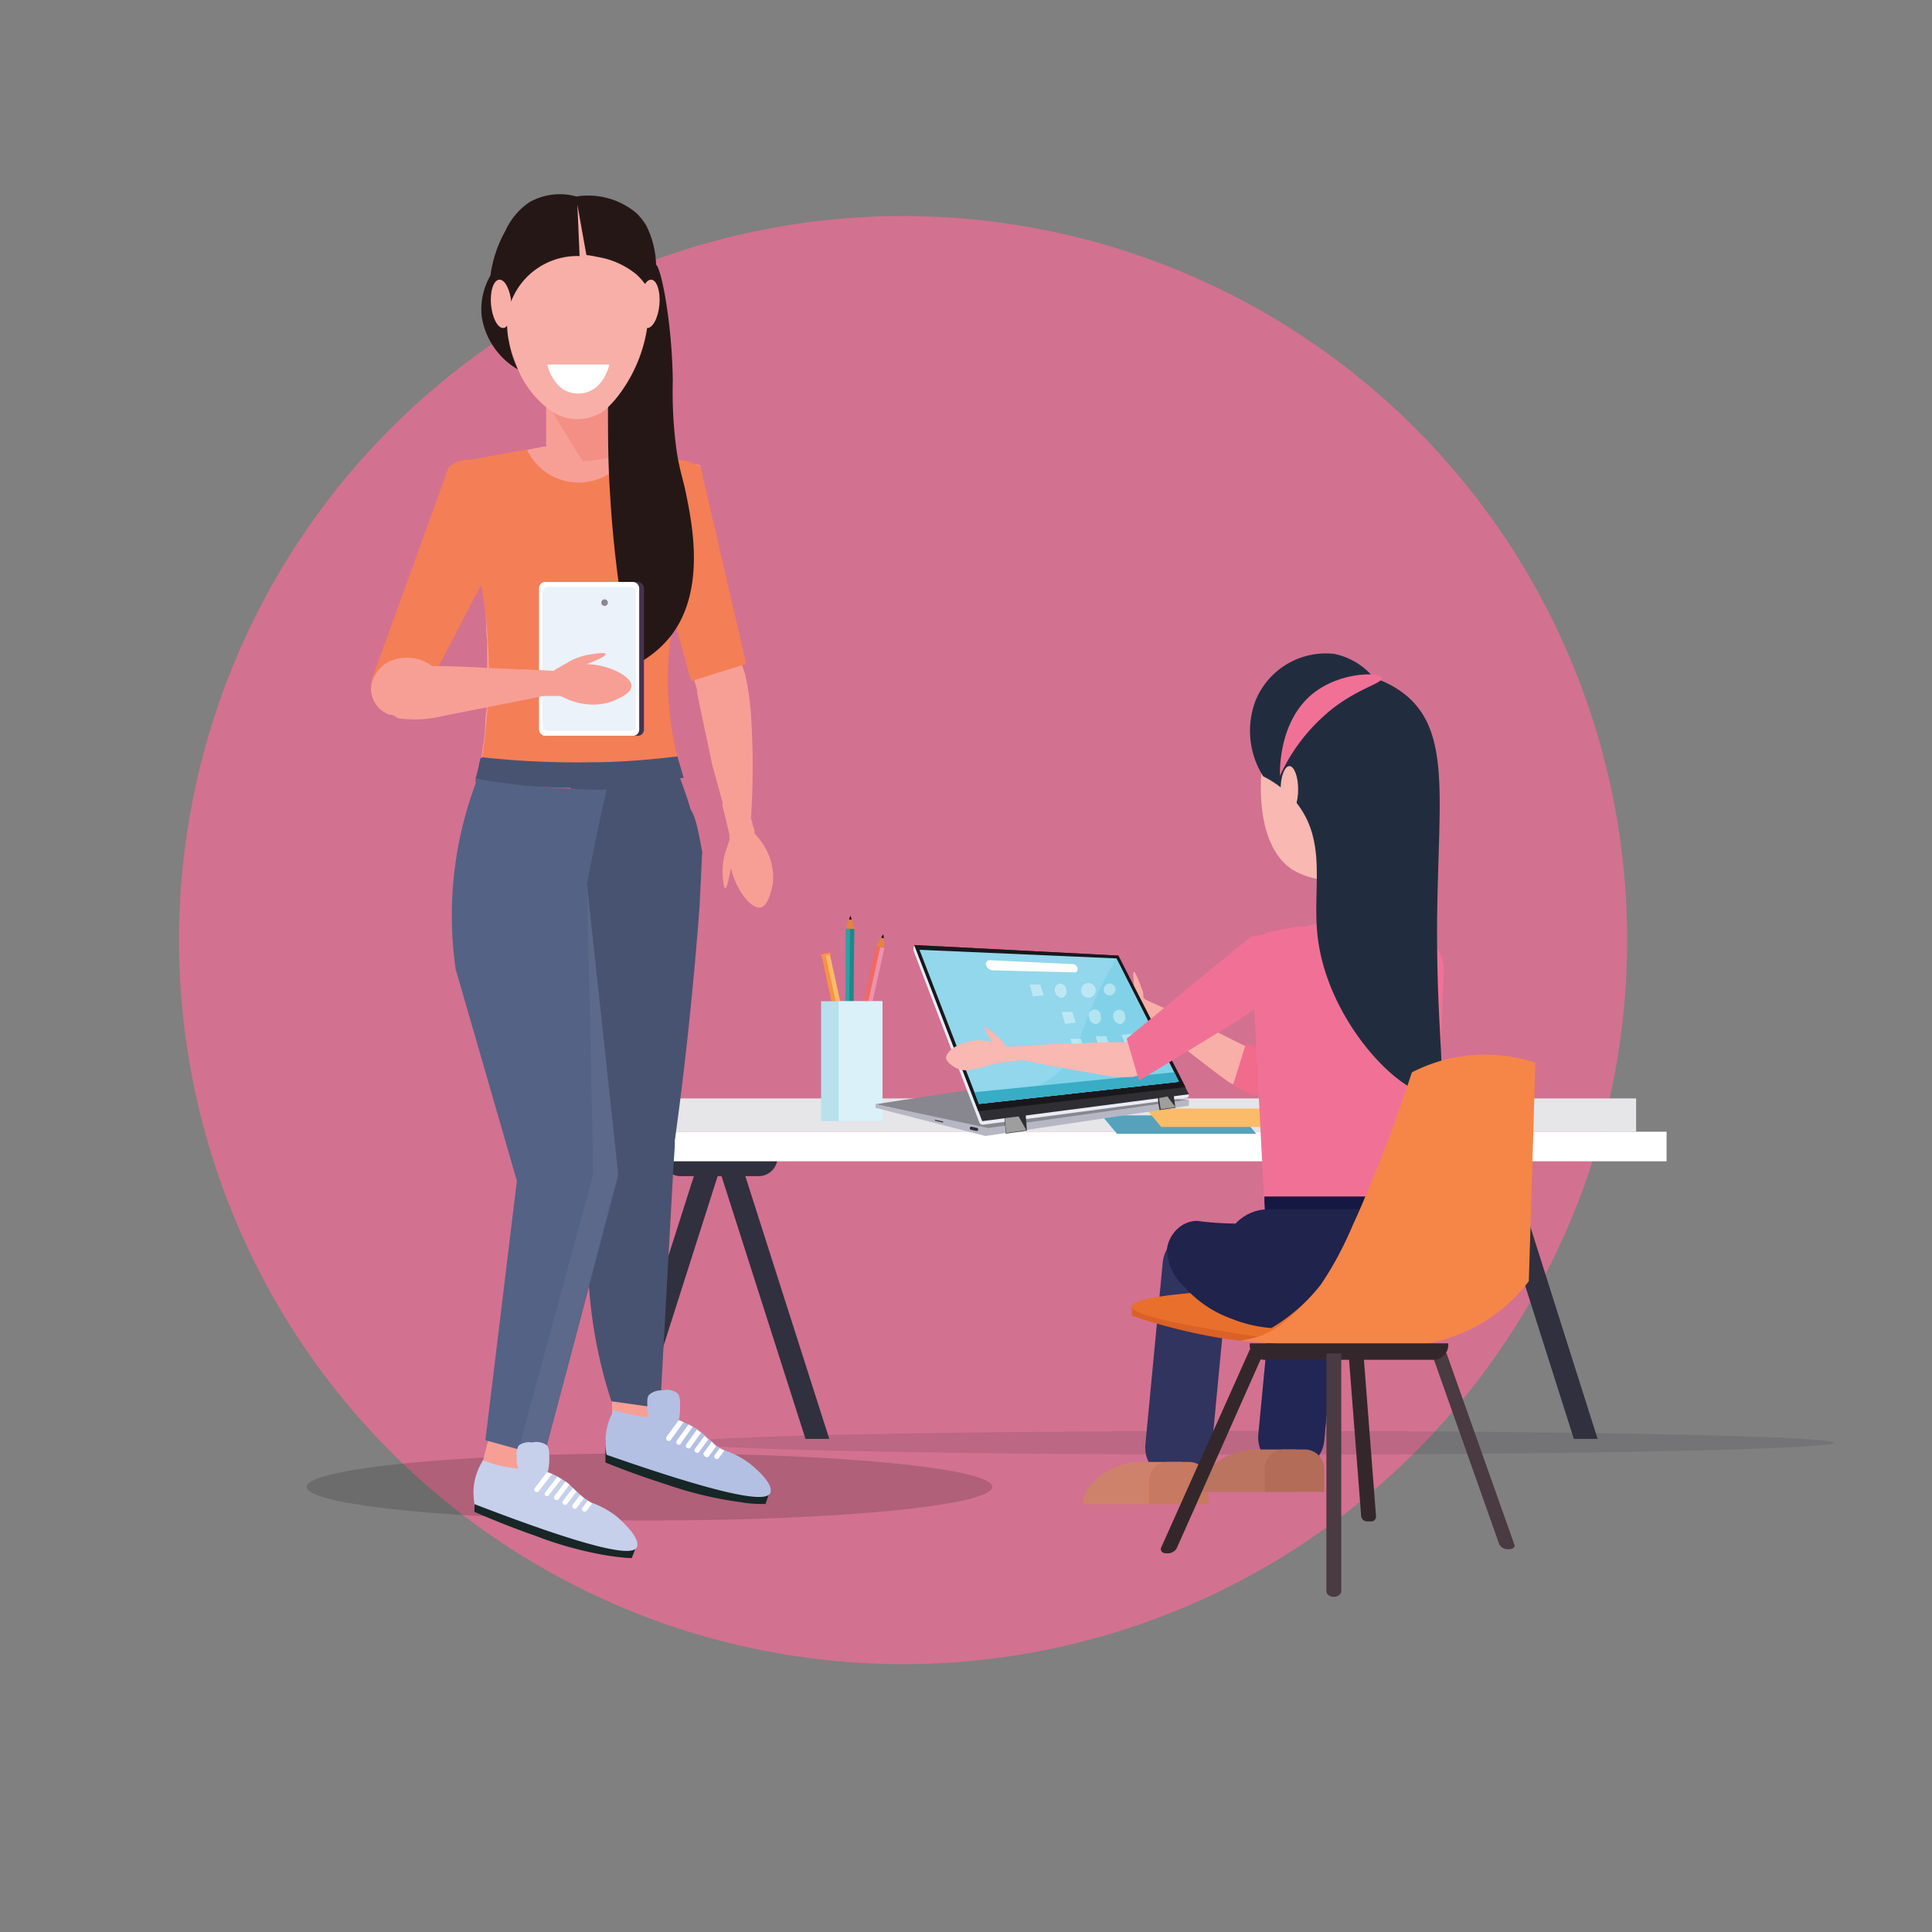 <svg id="Layer_1" data-name="Layer 1" xmlns="http://www.w3.org/2000/svg" viewBox="0 0 130 130"><rect x="0" y="0" width="130" height="130" fill="#808080" stroke="none"/><defs><style>.cls-1{fill:#d37190;}.cls-18,.cls-2{fill:#231f20;}.cls-2{opacity:0.2;isolation:isolate;}.cls-3{fill:#151842;}.cls-4,.cls-5{fill:#31303e;}.cls-4{opacity:0.14;}.cls-6{fill:#f8afa7;}.cls-7{fill:#f16b8d;}.cls-8{fill:#e6e5e8;}.cls-38,.cls-56,.cls-9{fill:#fff;}.cls-10{fill:#8bc9dd;}.cls-11{fill:#99d9e9;}.cls-12{fill:#9ad3ec;}.cls-13{fill:#cfe9f3;}.cls-14{fill:#e2853f;}.cls-15{fill:#2ba2a3;}.cls-16{fill:#1f8887;}.cls-17{fill:#f04f3f;}.cls-19{fill:#f6964f;}.cls-20{fill:#2a130f;}.cls-21{fill:#080405;}.cls-22{fill:#f79344;}.cls-23{fill:#fcbb68;}.cls-24{fill:#f26963;}.cls-25{fill:#eb92ae;}.cls-26{fill:#b8e0ed;}.cls-27{fill:#daf1fa;}.cls-28{fill:#56a2bd;}.cls-29{fill:#88878f;}.cls-30{fill:#b7b7c4;}.cls-31{fill:#ebebf6;}.cls-32{fill:#2f2e32;}.cls-33{fill:#18181c;}.cls-34{fill:#92d7ec;}.cls-35{fill:#81d2e8;}.cls-36{fill:#9e9e9e;}.cls-37{fill:#39acc6;}.cls-38{opacity:0.4;}.cls-39{fill:#f9b8b1;}.cls-40{fill:#f17196;}.cls-41{fill:#212d3e;}.cls-42{fill:#f79f95;}.cls-43{fill:#8c4d57;}.cls-44{fill:#323754;opacity:0.32;}.cls-45{fill:#75abdc;}.cls-46{fill:#ed4d3d;opacity:0.18;}.cls-47{fill:#f47e56;}.cls-48{fill:#261717;}.cls-49{fill:#55813a;}.cls-50{fill:#eabea7;}.cls-51{fill:#f2cbb4;}.cls-52{fill:#485371;}.cls-53{fill:#172626;}.cls-54{fill:#b3c0e3;}.cls-55{fill:#546285;}.cls-56{opacity:0.05;}.cls-57{fill:#c6d0eb;}.cls-58,.cls-60{fill:#45334e;}.cls-59{fill:#4b8fca;opacity:0.11;}.cls-60{opacity:0.57;}.cls-61{fill:#31345e;}.cls-62{fill:#222654;}.cls-63{fill:#20234c;}.cls-64{fill:#cf826b;}.cls-65{fill:#c77961;}.cls-66{fill:#ba7460;}.cls-67{fill:#b26c57;}.cls-68{fill:#da6127;}.cls-69{fill:#e9702c;}.cls-70{fill:#f58648;}.cls-71{fill:#34272b;}.cls-72{fill:#4a3a41;}</style></defs><path id="Path_3023" data-name="Path 3023" class="cls-1" d="M60.24,14.54A48.72,48.72,0,1,1,12.05,63.78,48.72,48.72,0,0,1,60.24,14.54Z"/><ellipse id="Ellipse_7" data-name="Ellipse 7" class="cls-2" cx="43.7" cy="100.05" rx="23.07" ry="2.26"/><path class="cls-3" d="M90.18,79.82q0,.51-.06,1.08h0c0,.89-.09,1.85-.14,2.85H85.14c0-1,0-2-.06-2.85h0l0-.82.08,0c2.15-.83,3.25-1.24,4.14-.89a2.34,2.34,0,0,1,.71.46Z"/><path class="cls-3" d="M95.57,80.08c0,.26,0,.52,0,.79h0c0,.9,0,1.87-.06,2.88H90c0-1-.11-2-.16-2.85h0q0-.57-.06-1.08l.22-.2a2.83,2.83,0,0,1,.82-.46c1-.34,2.16,0,4.41.79h0l.3.1Z"/><ellipse class="cls-4" cx="84.82" cy="97.08" rx="38.58" ry="0.8"/><path class="cls-5" d="M44.52,77.86h7.8a0,0,0,0,1,0,0v0A1.28,1.28,0,0,1,51,79.14H45.8a1.28,1.28,0,0,1-1.28-1.28v0a0,0,0,0,1,0,0Z"/><polygon class="cls-5" points="55.8 96.82 54.2 96.82 48.42 78.73 50.02 78.73 55.8 96.82"/><polygon class="cls-5" points="41.05 96.82 42.65 96.82 48.42 78.73 46.82 78.73 41.05 96.82"/><polygon class="cls-5" points="107.5 96.82 105.9 96.82 100.12 78.62 101.73 78.62 107.5 96.82"/><path class="cls-6" d="M73,66.08l0-.06c.3-.44,1.21-.38,1.49-.34h.08a2.66,2.66,0,0,1,1,.33,4,4,0,0,1,.72.51h0c0-.68-.08-1.11,0-1.13s.31.5.56,1.2a1.09,1.09,0,0,1,.08.53h0l.15.15.15.06h0l0,0,3.11,1.41.44.2L81,69h0l.18.08L83,70l.53.26.17.08.18.11.12.08.21.13.07,0,.23.14.93.58h0l0,.17a.14.14,0,0,1,0,.07h0a2.78,2.78,0,0,1-.23.62,2.31,2.31,0,0,1-.36.48,1.62,1.62,0,0,1-.62.43H84a1.85,1.85,0,0,1-.41,0h0l-.12,0h-.1l-.09,0L83,72.94l-.06,0-.14-.06-.14-.09h0c-.34-.23-1.13-.83-2.08-1.56s-2.1-1.64-3-2.44l-.63-.25-.11,0h-.06l-.14,0h0l-.46-.15-.5-.14c-1.19-.3-1.91-.33-2.36-1a1.7,1.7,0,0,1-.26-.56A.72.72,0,0,1,73,66.08Z"/><path class="cls-7" d="M96.28,64.64v0c-.14,1.18-1.54,2.63-3.78,4.22l0,0-.44.3-.52.35c-2.36,1.58-4.73,3-7.09,4.25l-1.49-.73.89-2.85.6.33c1.17-1,2.38-2,3.61-3.09Q90.14,65.7,92.2,64h0l.78-.09.22-.16h0l.35-.08,1.85-.37a1.53,1.53,0,0,1,.37.16l.2.17,0,.05a1.1,1.1,0,0,1,.2.35l0,.15A1.54,1.54,0,0,1,96.28,64.64Z"/><rect class="cls-8" x="34.84" y="73.91" width="75.25" height="2.24"/><rect class="cls-9" x="34.84" y="76.15" width="77.3" height="1.99"/><rect class="cls-10" x="87.57" y="64.3" width="6.58" height="11.73"/><rect class="cls-11" x="87.57" y="64.3" width="1.35" height="11.73"/><rect class="cls-12" x="90.81" y="65.77" width="5.48" height="10.26"/><rect class="cls-13" x="90.81" y="65.77" width="1.13" height="10.26"/><polygon class="cls-14" points="57.13 61.87 56.91 62.49 57.48 62.5 57.31 61.87 57.13 61.87"/><polygon class="cls-15" points="57.48 62.5 56.91 62.49 56.88 67.59 57.43 67.6 57.48 62.5"/><polygon class="cls-16" points="57.14 67.6 57.43 67.6 57.48 62.5 57.2 62.5 57.14 67.6"/><path class="cls-17" d="M56.94,67.87h.45a0,0,0,0,0,0,0v0a0,0,0,0,0,0-.05h-.45a0,0,0,0,0,0,0v0S56.91,67.87,56.94,67.87Z"/><path class="cls-18" d="M57.39,67.9h-.45a.09.09,0,0,1-.06,0,.08.08,0,0,1,0,0v0a.08.08,0,0,1,.08-.07h.45l.06,0s0,0,0,.05v0A.07.07,0,0,1,57.39,67.9Zm-.45-.15a0,0,0,0,0,0,0v0h0l0,0h.45v0s0,0,0,0v-.06h-.48Z"/><polygon class="cls-19" points="56.86 67.73 57.47 67.74 57.47 67.58 56.86 67.57 56.86 67.73"/><path class="cls-18" d="M57.49,67.76h-.66v-.21h.65Zm-.61-.05h.57V67.6h-.57Z"/><polygon class="cls-20" points="57.13 61.87 57.22 61.6 57.31 61.87 57.13 61.87"/><path class="cls-21" d="M57.22,61.67l-.06.18h.12Z"/><polygon class="cls-14" points="56.72 69.91 56.37 69.35 56.94 69.22 56.89 69.88 56.72 69.91"/><path class="cls-18" d="M56.71,69.93l-.36-.59.6-.14,0,.69Zm-.31-.57.33.54.15,0,0-.63Z"/><polygon class="cls-22" points="56.94 69.22 56.37 69.35 55.3 64.36 55.84 64.24 56.94 69.22"/><polygon class="cls-23" points="55.56 64.3 55.84 64.24 56.93 69.22 56.65 69.28 55.56 64.3"/><path class="cls-24" d="M55.31,64.08l.43-.1a.06.06,0,0,1,.07,0v0a.06.06,0,0,1,0,.06l-.43.1a.06.06,0,0,1-.07,0v0A.06.06,0,0,1,55.31,64.08Z"/><polygon class="cls-19" points="55.25 64.23 55.85 64.1 55.89 64.25 55.29 64.38 55.25 64.23"/><polygon class="cls-20" points="56.72 69.91 56.86 70.15 56.89 69.88 56.72 69.91"/><path class="cls-21" d="M56.87,70.22l-.18-.32.23-.05Zm-.11-.29.09.16,0-.18Z"/><polygon class="cls-14" points="59.29 63.1 58.94 63.66 59.51 63.79 59.47 63.13 59.29 63.1"/><polygon class="cls-24" points="59.51 63.79 58.94 63.66 57.87 68.65 58.42 68.77 59.51 63.79"/><polygon class="cls-25" points="58.13 68.71 58.41 68.77 59.51 63.79 59.23 63.73 58.13 68.71"/><path class="cls-17" d="M57.88,68.93l.43.1a.06.06,0,0,0,.07,0v0s0,0,0-.06l-.43-.1a.06.06,0,0,0-.07,0v0S57.85,68.92,57.88,68.93Z"/><path class="cls-18" d="M58.33,69.05h0l-.44-.1a.09.09,0,0,1,0,0,.11.11,0,0,1,0,0v0a.07.07,0,0,1,.09,0l.44.1a.09.09,0,0,1,0,0,.11.11,0,0,1,0,0v0A.08.08,0,0,1,58.33,69.05Zm-.43-.23s0,0,0,0v0h0s0,0,0,0l.44.1s0,0,0,0v0a0,0,0,0,0,0,0,0,0,0,0,0,0,0l-.44-.1Z"/><polygon class="cls-19" points="57.82 68.78 58.42 68.91 58.46 68.76 57.86 68.63 57.82 68.78"/><path class="cls-18" d="M58.44,68.94l-.64-.14,0-.2.64.14Zm-.59-.17.56.12,0-.12-.55-.12Z"/><polygon class="cls-20" points="59.29 63.1 59.43 62.86 59.47 63.13 59.29 63.1"/><path class="cls-21" d="M59.33,63.08l.11,0,0-.18Z"/><rect class="cls-26" x="55.25" y="67.37" width="4.12" height="8.07"/><rect class="cls-27" x="56.43" y="67.37" width="2.95" height="8.07"/><polygon class="cls-28" points="84.53 76.29 75.16 76.29 74.13 75.05 83.49 75.05 84.53 76.29"/><polygon class="cls-23" points="87.5 75.83 78.14 75.83 77.1 74.59 86.47 74.59 87.5 75.83"/><path class="cls-29" d="M58.91,74.3l7.55-1.16L80,74,66.61,76Z"/><path class="cls-30" d="M80,74l-13.51,1.9L58.91,74.3v.24l7.4,1.9L80,74.4Z"/><path class="cls-31" d="M61.87,63.61h-.35a.87.87,0,0,0-.05.19.65.65,0,0,0,.05.3c.2.54,2.56,6.68,4.38,11.43a.24.24,0,0,0,.25.15l13.76-1.82.07-.09a.33.33,0,0,0,0-.14l-5-9.16Z"/><path class="cls-32" d="M75.25,64.3l-13.73-.71,4.57,11.85L80,73.63Z"/><path class="cls-33" d="M75.25,64.3l-13.73-.71q2.15,5.59,4.31,11.18l13.94-1.62Q77.52,68.72,75.25,64.3Z"/><path class="cls-34" d="M61.87,63.91q1.85,4.78,3.7,9.58l.3.79,13.46-1.49c-.11-.21-.22-.43-.32-.64l-3.89-7.66Z"/><path class="cls-35" d="M75.12,64.49a29.48,29.48,0,0,0-2,4.09c-.47,1.22-.54,1.64-.78,2.14-.6,1.27-2.16,2.78-6.5,3.56l13.46-1.49Z"/><path class="cls-32" d="M77.92,73.7l0,.24c0,.25.07.5.1.75l1-.14h.07c-.05-.33-.09-.66-.13-1Z"/><path class="cls-32" d="M67.59,75l0,.28.09,1,1.36-.2h.06L69,74.79Z"/><path class="cls-36" d="M78,73.89v0c0,.25.07.5.1.75l1-.14-.55-.72Z"/><path class="cls-36" d="M67.61,75.24l.09,1,1.36-.2-.52-.92Z"/><rect class="cls-32" x="65.24" y="75.87" width="0.58" height="0.21" rx="0.1" transform="translate(113.5 164.08) rotate(-167.78)"/><path class="cls-32" d="M62.92,75.41l.47.11a.05.05,0,0,0,.06,0h0a.06.06,0,0,0,0-.06l-.47-.1a.05.05,0,0,0-.06,0h0S62.89,75.41,62.92,75.41Z"/><path class="cls-9" d="M72.16,64.87l-5.63-.26a.37.37,0,0,0-.2.21c0,.17.12.4.42.47l5.64.14a.31.31,0,0,0,.12-.27A.35.35,0,0,0,72.16,64.87Z"/><path class="cls-37" d="M65.57,73.49l.3.79,13.46-1.49c-.11-.21-.22-.43-.32-.64Z"/><path class="cls-38" d="M73.31,68.52a.44.44,0,0,0,.49.38.45.45,0,0,0,.26-.57.4.4,0,1,0-.75.19Z"/><path class="cls-38" d="M74.94,68.52a.46.46,0,0,0,.5.38.46.46,0,0,0,.26-.57.4.4,0,1,0-.76.19Z"/><path class="cls-38" d="M71,66.75a.44.44,0,0,0,.49.38.43.43,0,0,0,.26-.56.44.44,0,0,0-.49-.38A.43.43,0,0,0,71,66.75Z"/><path class="cls-38" d="M72.76,66.75a.46.46,0,0,0,.5.38.49.49,0,1,0-.5-.38Z"/><path class="cls-38" d="M74.3,66.75a.4.4,0,1,0,.26-.56A.43.43,0,0,0,74.3,66.75Z"/><path class="cls-38" d="M70,66.25l-.71,0,.21.79.73-.06Z"/><path class="cls-38" d="M72.15,68.09l-.71,0,.22.8.72-.07Z"/><path class="cls-38" d="M76.19,69.56l-.71.08.28.78.72-.13Z"/><path class="cls-38" d="M74.44,69.72l-.71,0,.21.79.73-.06Z"/><path class="cls-38" d="M72.74,69.9l-.71,0,.21.8.73-.07Z"/><path class="cls-39" d="M63.66,71.24v-.07c.06-.53.89-.9,1.16-1l.07,0a2.75,2.75,0,0,1,1-.17,4.65,4.65,0,0,1,.87.12h0c-.36-.58-.58-.94-.5-1s.51.31,1.06.81a.94.94,0,0,1,.31.43h0l.21.06h.21c.74,0,2-.13,3.41-.2l.48,0h.36l2-.09.59,0h.19l.2,0h.48L76,70l1.09.07h0a1.09,1.09,0,0,1,0,.17.14.14,0,0,1,0,.07h0s0,0,0,0a2.56,2.56,0,0,1,.08.65,2.23,2.23,0,0,1-.08.6,1.74,1.74,0,0,1-.36.66l-.12.08a2,2,0,0,1-.36.17h0l-.12,0H76l-.38,0h-.37s0,0,0,0h0c-.41,0-1.39-.2-2.57-.4s-2.62-.47-3.83-.73c-.2,0-.42,0-.67.08H68l-.16,0h0l-.47.08-.51.11c-1.19.29-1.84.6-2.54.25a1.82,1.82,0,0,1-.49-.37A.73.73,0,0,1,63.66,71.24Z"/><path class="cls-40" d="M88.22,63.66h0c-.14,1.19-1.54,2.63-3.78,4.23l0,0-.44.3-.52.35c-.37.25-3.09,1.91-6.84,4.17-.28-.94-.55-1.88-.83-2.82l8.38-6.88h0l.78-.08.22-.17h0l.35-.07c.62-.13,1.24-.26,1.85-.37a1.38,1.38,0,0,1,.37.16l.2.17,0,0a1.27,1.27,0,0,1,.2.36l0,.14A1.63,1.63,0,0,1,88.22,63.66Z"/><path class="cls-40" d="M94.84,62.52a2.91,2.91,0,0,1,2.31,3c-.08,1.58-.14,3.19-.19,4.81-.1,3.35-.15,6.63-.15,9.82l-.36.36H85.05q-.33-6.28-.65-12.56c-.09-1.63-.17-3.26-.25-4.88,0,0,0,0,0,0l1-.22h0l.35-.07c.62-.13,1.24-.26,1.85-.37l.85-.16.56-.11H92.4c.77.13,1.58.27,2.41.44Z"/><path class="cls-39" d="M85.57,49.2a10.1,10.1,0,0,0-.73,3.4c0,.72-.14,4.47,2.16,5.94a5.29,5.29,0,0,0,1.82.63,5.85,5.85,0,0,0,3.61,0,5.73,5.73,0,0,0,3-3.6,7.79,7.79,0,0,0,.43-3,9.68,9.68,0,0,0-.31-1.86c-.13-.46-1.54-5.1-4.83-5.31C88.69,45.22,86.58,46.79,85.57,49.2Z"/><path class="cls-41" d="M92.45,45.62a6.61,6.61,0,0,1,2.25,1.24c2.91,2.54,2.09,6.94,2,15-.06,8.7.85,11.25-.25,11.66-1.72.63-7.1-4.5-7.79-10.51-.37-3.25.68-6.34-1.43-9A6.82,6.82,0,0,0,85,52.24a5.73,5.73,0,0,1-.52-5.09A5.11,5.11,0,0,1,89.79,44,4.67,4.67,0,0,1,92.45,45.62Z"/><path class="cls-39" d="M87.35,53.11c0,.87-.26,1.57-.59,1.57s-.59-.7-.59-1.57.27-1.56.59-1.56S87.35,52.25,87.35,53.11Z"/><path class="cls-40" d="M86.12,52.21c0-.61,0-3.83,2.31-5.61,1.85-1.42,4.44-1.37,4.55-1s-1.57.69-3.39,2.14A12.31,12.31,0,0,0,86.12,52.21Z"/><path class="cls-42" d="M49.63,57.2c0,.2-.23.3-.3.34-.29,1.84-.45,2.24-.54,2.23s-.17-.74-.17-1.18a5,5,0,0,1,.16-1.16l.43-1.29c.14.28.25.53.36.77A.45.45,0,0,1,49.63,57.2Z"/><path class="cls-42" d="M49.78,44.24a.79.79,0,0,1-.63.35l-.1,0a2.71,2.71,0,0,0-1,0l-.12,0h0a3.42,3.42,0,0,0-.7.24h0l-.09,0-.19.11-.12.11h0l0,0v.07a1.83,1.83,0,0,0,0,.21h0c0,.15,0,.35.08.58s0,.2,0,.32v0h0l0,.17c0,.07,0,.15,0,.22s0,0,0,0c.24,1.26.64,3,1,4.79L48.62,54h0c0,.09,0,.16,0,.24v0h0l.46,1.91v0s0,0,0,.06,0,0,0,0v0c0,.12,0,.24.08.34s0,.11,0,.16,0,.07,0,.1,0,.2,0,.3,0,.24,0,.35h0a8.25,8.25,0,0,0,1.7.19c.29,0,.41-.09.45-.18.11-.28-.5-1.29-.54-1.42s0,0,0,0v-.05h0a.14.14,0,0,0,0-.07c0-.15-.09-.29-.13-.42s0,0,0-.05-.07-.27-.11-.4a52.62,52.62,0,0,0,0-7,17.67,17.67,0,0,0-.4-2.73C50,45,49.88,44.54,49.78,44.24Z"/><path class="cls-42" d="M52,59.47a4.07,4.07,0,0,0-.1-1.42,4.29,4.29,0,0,0-1.18-2l-1.43.22A4.37,4.37,0,0,0,49.11,58c.21,1.62,1.38,3.21,2.07,3.06C51.45,61,51.76,60.68,52,59.47Z"/><path class="cls-42" d="M31.35,31.55a35.13,35.13,0,0,0,.59,4.09c0,.08,0,.17,0,.26.06.29.1.56.15.8l.18,1.13c0,.17,0,.34.07.51l.06.45c.15,1.08.25,2.12.31,3.1,0,.39,0,.77.07,1.14,0,.11,0,.22,0,.33,0,.29,0,.57,0,.84,0,.52,0,1,0,1.49s0,.64,0,.94,0,.85-.06,1.24-.06.77-.09,1.11h0c0,.54-.1,1-.15,1.37-.11.8-.21,1.23-.21,1.23H45.66v0L45.52,51l0-.11A18.07,18.07,0,0,1,45.06,49c-.06-.37-.12-.74-.16-1.11,0,0,0-.07,0-.1,0-.19,0-.39-.06-.58s0-.1,0-.14,0-.24,0-.24,0-.13,0-.19,0-.09,0-.13,0-.22,0-.32,0-.2,0-.3a1.09,1.09,0,0,1,0-.18v-.17c0-.14,0-.27,0-.4,0-.31,0-.61,0-.92s0-.56,0-.84c0-.11,0-.22,0-.33s0-.19,0-.29c0-.28,0-.56.07-.84h0L45,41c0-.17.05-.35.07-.52s0-.34.07-.51.07-.56.11-.84.05-.32.07-.48.08-.51.12-.75v0c0-.16,0-.33.08-.49s0-.32.07-.48l.06-.46h0q.09-.6.21-1.23c.25-1.33.58-2.65.68-3.36a1.72,1.72,0,0,0,0-.37c0-.12,0-.18-.09-.17s0-.06-.12-.11c-.52-.18-2.25-.48-2.25-.48l-.53-.1h-.07l-1.92-.39h-.07L41,30.06h-.08V26.23H36.75v3.82h-.08l-.08,0-.57.11-1.94.39h0L31.94,31l-.57.16v0A2,2,0,0,0,31.35,31.55Z"/><path class="cls-42" d="M25.13,45.58,30.08,32a1.77,1.77,0,0,1,1.45-.24c1.12.38,1.75,2.52,1.23,5.35q-2.35,5-4.7,10.07a1.77,1.77,0,0,1-1.85.91A1.85,1.85,0,0,1,25.13,45.58Z"/><path class="cls-42" d="M48.61,47.62a1.74,1.74,0,0,1-1.69-1.17c-.08-.24-.15-.48-.22-.72-.66-2.19-1.31-4.37-2-6.55-.34-1.12-.68-2.25-1-3.37l2.21-3.21.94-1.37.27.1q.66,3.45,1.38,7,.67,3.28,1.38,6.48l.15.72A1.77,1.77,0,0,1,48.61,47.62Z"/><path class="cls-43" d="M37.16,55.58h0s0,.09,0,.14Z"/><path class="cls-44" d="M42.8,52.68a3.56,3.56,0,0,0,.09.39,4,4,0,0,0,.4,1,4.23,4.23,0,0,0,.88,1,2.21,2.21,0,0,0,2.33.13A5.27,5.27,0,0,1,45,53.94a4.91,4.91,0,0,1-.64-1c-.06-.12-.11-.24-.16-.36L43,52.66Z"/><path class="cls-45" d="M43,52.66l.07.39,0,.15a2.6,2.6,0,0,0,3,2.06l.43-.09a.19.19,0,0,0,0-.07l.17.38-.52.1a2.92,2.92,0,0,1-3.43-2.32l0-.18-.08-.39Z"/><path class="cls-46" d="M40.92,27.41a3,3,0,0,1-1.08.63,3.49,3.49,0,0,1-2.65-.29l2,3.28a9,9,0,0,0,1.44-.16,9.35,9.35,0,0,0,1.78-.52l-1.49-.3Z"/><path class="cls-47" d="M32.28,51.58a52.94,52.94,0,0,0,8.13.2,52.38,52.38,0,0,0,5.24-.53l-.07-.34A20.57,20.57,0,0,1,45,47.2a19.73,19.73,0,0,1,.1-4.1c.13-.94.36-2.09.54-4.12a2.48,2.48,0,0,0,0-.33c0-.11,0-.19,0-.19v-.1c0-.47,0-.77.14-1.84.19-2.19.42-4.05.61-5.46l-4-.75a3.84,3.84,0,0,1-6.94-.07l-4,.74c.1,1.37.28,3.42.6,5.92.08.63.15,1.19.22,1.68.18,1.27.32,2.14.35,2.39a33,33,0,0,1,.06,8c0,.45-.08.85-.12,1.18s-.09.58-.12.79S32.32,51.39,32.28,51.58Z"/><path class="cls-6" d="M43.75,19.85c0,.28,0,.57,0,.87s-.07.59-.07.59c0,.18-.07.34-.11.49a7.75,7.75,0,0,1-1.05,3.54l-.1.17a6.08,6.08,0,0,1-1.94,2.24,3.34,3.34,0,0,1-1.67.46,3.43,3.43,0,0,1-1.67-.52,6.5,6.5,0,0,1-2.48-3.37,11.29,11.29,0,0,1-.78-4.47c0-.34,0-.69,0-1.05,0-.56.09-1.15.14-1.78a4.24,4.24,0,0,1,.46-1.84,4.48,4.48,0,0,1,3.14-2,4.46,4.46,0,0,1,.84.06,6.25,6.25,0,0,1,1.92.1,4.89,4.89,0,0,1,2.66,2,7,7,0,0,1,.71,3.21C43.76,18.9,43.77,19.35,43.75,19.85Z"/><path class="cls-48" d="M43.82,19.94l-.07-.09a1.64,1.64,0,0,1-.28-.65,4.78,4.78,0,0,0-.64-.73,5.54,5.54,0,0,0-2.62-1.18,7,7,0,0,0-.75-.13c-.21-1.13-.41-2.27-.61-3.4L39,17.23A4.77,4.77,0,0,0,34.18,21a5.58,5.58,0,0,0,.07,2,7,7,0,0,0,.6,1.86,5,5,0,0,1-2.44-3.58A4.55,4.55,0,0,1,33,18.54a8.39,8.39,0,0,1,1-3,4.67,4.67,0,0,1,1.63-1.94,4.19,4.19,0,0,1,3.16-.38,5.06,5.06,0,0,1,4,1.09,4,4,0,0,1,.7.88A6.17,6.17,0,0,1,43.82,19.94Z"/><path class="cls-6" d="M34.41,20.38c.08.9-.17,1.66-.54,1.69s-.75-.67-.83-1.57.17-1.65.55-1.68S34.33,19.48,34.41,20.38Z"/><path class="cls-49" d="M45,30.79l-.27,6.67-1.31-.11.3-6.84Z"/><path class="cls-47" d="M26,44.61a2.83,2.83,0,0,1,3.38.47q1.88-3.57,3.73-7.15-.78-3.48-1.57-7A1.78,1.78,0,0,0,31,31a2,2,0,0,0-.82.45Q27.6,38.62,25,45.74l-.05.45A2.5,2.5,0,0,1,26,44.61Z"/><path class="cls-50" d="M44.89,77.16c.45-2.7.89-5.39,1.34-8.09.59-9.13.15-16-1.31-16.46a5,5,0,0,0-1.69-.13,4.06,4.06,0,0,0-2,.73c-1.78,1.32-2.25,4.39-1.06,7.61l0,14.15a2.76,2.76,0,0,0,1.77,3.27A2.72,2.72,0,0,0,44.89,77.16Z"/><path class="cls-51" d="M40.93,81.54,38.56,64.76c-.21-.55-.54-1.39-.88-2.43-.94-2.88-.92-4-1.78-4.48a3.6,3.6,0,0,0-3.19.36A6.4,6.4,0,0,0,31,59.46c-1.47,1.54.54,10.2,4.85,21.24a2.76,2.76,0,0,0,2.59,2.68A2.71,2.71,0,0,0,40.93,81.54Z"/><path class="cls-42" d="M39.47,81.61c0,.66.08,1.16.11,1.55a54,54,0,0,0,.93,5.78c.15.78.38,2,.67,3.59l0,1.78,0,.9a2.82,2.82,0,0,0,1.28.8,3,3,0,0,0,1.31.06q.61-8.49,1.06-17.11L45,77a2.91,2.91,0,0,0-1.51-2.85,2.86,2.86,0,0,0-2.94.69C39.23,76.05,39.33,78.21,39.47,81.61Z"/><path class="cls-52" d="M47.25,57.32q-.09,1.84-.18,3.72c-.17,2.24-.37,4.54-.61,6.88-.3,3-.66,6-1.05,8.81,0,.62-.07,1.24-.1,1.86q-.45,8.09-.89,16.16l-3.28-.46a32,32,0,0,1-1.51-7.75,27.56,27.56,0,0,1,.46-7.24l.12-.61c.16-.7.34-1.38.53-2a66.79,66.79,0,0,1-3.15-15.84,64.93,64.93,0,0,1-.13-7.43c.52,0,.91-.16.95-.37v0a.14.14,0,0,0,0-.09c-.42,0-.87,0-1.34,0h-.48q-.9,0-1.89-.12A25.24,25.24,0,0,1,32,52.4h0v0h0v0c.06-.21.15-.58.23-.9,0-.09,0-.18.07-.27l0-.21v0a58.41,58.41,0,0,0,7.41.34c2.08,0,4-.19,5.77-.39v0l.1.45,0,.05,0,.14c0,.22.1.43.16.65h0a.14.14,0,0,1,0,.06s0,0,0,0h0l0,0,.08.2a0,0,0,0,0,0,0c.08.22.17.46.26.73s.2.59.3.91l.09.3C46.83,55,47,56,47.25,57.32Z"/><path class="cls-53" d="M51.75,100.49l-.24.71c-.39,0-1,0-1.65-.12a25.4,25.4,0,0,1-5-1.19c-1.07-.34-2.48-.82-4.12-1.48V96.86Z"/><path class="cls-54" d="M40.82,97.89c8.58,3,10.73,3.13,11,2.59s-.73-1.49-1.37-2a5.83,5.83,0,0,0-1.7-.89,3.07,3.07,0,0,1-.31-.16l-.25-.17L47.9,97l-.12-.1-.13-.11-.25-.24-.23-.19-.28-.21L46.61,96l-.28-.15,0,0L46,95.69l-.33-.13-.24-.07V95.3a9,9,0,0,1-2.28,0,8.83,8.83,0,0,1-1.83-.43,4.1,4.1,0,0,0-.56,1.75A4,4,0,0,0,40.82,97.89Z"/><path class="cls-54" d="M43.67,93.86c-.13.18-.12.37-.11.74a1.79,1.79,0,0,0,.25,1.06,1.15,1.15,0,0,0,.75.53,1.19,1.19,0,0,0,1.13-.71,4,4,0,0,0,.07-.79c0-.5,0-.84-.26-1a1.18,1.18,0,0,0-.93-.13A1.2,1.2,0,0,0,43.67,93.86Z"/><path class="cls-9" d="M46.21,97.41a.17.17,0,0,0,.24,0l.72-1-.28-.21-.72,1A.17.17,0,0,0,46.21,97.41Z"/><path class="cls-9" d="M45.55,97.16a.16.16,0,0,0,.24,0L46.61,96l-.28-.15,0,0-.79,1.09A.18.18,0,0,0,45.55,97.16Z"/><path class="cls-9" d="M44.88,96.91a.17.17,0,0,0,.24,0L46,95.69l-.33-.13-.81,1.11A.18.18,0,0,0,44.88,96.91Z"/><path class="cls-9" d="M46.79,97.71a.17.17,0,0,0,.24,0l.62-.85-.25-.24-.65.89A.18.18,0,0,0,46.79,97.71Z"/><path class="cls-9" d="M47.45,98a.17.17,0,0,0,.24,0l.49-.67L47.9,97l-.48.67A.19.19,0,0,0,47.45,98Z"/><path class="cls-9" d="M48.12,98.13a.17.17,0,0,0,.24,0l.38-.53a3.07,3.07,0,0,1-.31-.16l-.35.48A.16.16,0,0,0,48.12,98.13Z"/><path class="cls-42" d="M34.27,85.18c-.15.64-.24,1.13-.3,1.52a55.4,55.4,0,0,0-.63,5.82c-.06.79-.16,2-.29,3.64l-.45,1.72-.21.88a2.81,2.81,0,0,0,1,1.11,2.85,2.85,0,0,0,1.25.4q2.82-8,5.5-16.23c.21-.62.41-1.25.61-1.87A2.91,2.91,0,0,0,40.07,79a2.87,2.87,0,0,0-3-.1C35.49,79.75,35,81.86,34.27,85.18Z"/><path class="cls-55" d="M30.65,65.18q2.07,7.14,4.13,14.28-1.06,8.73-2.12,17.45L36.6,98q2.51-9.43,5-18.87-1.05-9.8-2.11-19.59.57-3.15,1.31-6.3l0-.1c-.77,0-1.58,0-2.41-.08L37.06,53l-1.31-.12h-.12c-1.23-.12-2.41-.28-3.52-.46H32v0s0,.1,0,.32a25.36,25.36,0,0,0-1.34,12.46Z"/><path class="cls-47" d="M50.21,44.67l-.31.1-3.2,1-.2.05c-.59-2.16-1.19-4.33-1.78-6.5v-.1a35.51,35.51,0,0,1,1.2-6.58l.06-.21c.13-.46.26-.9.41-1.34l.47.18.27.1,0,0Z"/><path class="cls-48" d="M43.58,21.83a10,10,0,0,1-2.23,5.11c-.15.16-.29.32-.44.47,0,1.8,0,3.7.13,5.68a80.67,80.67,0,0,0,1.54,11.72,7.06,7.06,0,0,0,2.62-2.1c2.25-3,1.39-7.34,1-9.3-.24-1.25-.47-1.67-.7-3.27a29.78,29.78,0,0,1-.23-4.54c-.05-3.93-.81-7.83-1.18-7.82C43.93,17.79,43.73,18.49,43.58,21.83Z"/><path class="cls-56" d="M34.89,97.52l1.71.4q2.52-9.54,5-19.07L39.49,59.33q.23,9.84.43,19.67Q37.42,88.27,34.89,97.52Z"/><path class="cls-53" d="M42.78,104.14l-.27.7c-.38,0-.95-.07-1.64-.17A25,25,0,0,1,36,103.33c-1.07-.37-2.46-.9-4.08-1.6l.06-1.55Z"/><path class="cls-57" d="M31.93,101.21c8.49,3.27,10.63,3.45,10.91,2.92s-.69-1.51-1.31-2.06a5.81,5.81,0,0,0-1.68-.94l-.3-.17-.25-.17-.26-.22-.12-.11-.13-.12-.25-.24-.22-.2-.27-.21-.28-.19-.27-.16,0,0-.31-.15a3.07,3.07,0,0,0-.34-.14L36.59,99v-.19a8.9,8.9,0,0,1-2.27-.06,8.29,8.29,0,0,1-1.82-.49,4.23,4.23,0,0,0-.62,1.74A4.46,4.46,0,0,0,31.93,101.21Z"/><path class="cls-57" d="M34.9,97.27a1.17,1.17,0,0,0-.13.74A1.82,1.82,0,0,0,35,99.08a1.14,1.14,0,0,0,.73.54A1.17,1.17,0,0,0,36.87,99a3.74,3.74,0,0,0,.09-.79c0-.5,0-.84-.22-1a1.22,1.22,0,0,0-.93-.15A1.18,1.18,0,0,0,34.9,97.27Z"/><path class="cls-9" d="M37.33,100.89a.18.18,0,0,0,.25,0l.74-1-.27-.21-.75,1A.17.17,0,0,0,37.33,100.89Z"/><path class="cls-9" d="M36.68,100.62a.17.17,0,0,0,.24,0l.85-1.09-.27-.16,0,0-.82,1.06A.16.16,0,0,0,36.68,100.62Z"/><path class="cls-9" d="M36,100.35a.17.17,0,0,0,.24,0l.9-1.15a3.07,3.07,0,0,0-.34-.14L36,100.11A.17.17,0,0,0,36,100.35Z"/><path class="cls-9" d="M37.9,101.21a.19.19,0,0,0,.25,0l.64-.84-.25-.24-.67.87A.17.17,0,0,0,37.9,101.21Z"/><path class="cls-9" d="M38.56,101.47a.17.17,0,0,0,.24,0l.5-.65-.26-.22-.51.65A.18.18,0,0,0,38.56,101.47Z"/><path class="cls-9" d="M39.21,101.67a.18.18,0,0,0,.25,0l.39-.51-.3-.17-.37.47A.18.18,0,0,0,39.21,101.67Z"/><path class="cls-6" d="M43,20.38c-.08.9.17,1.66.54,1.69s.75-.67.83-1.57-.17-1.65-.54-1.68S43.11,19.48,43,20.38Z"/><path class="cls-52" d="M46,52.33h0a36,36,0,0,1-6.45.68c-.37,0-.72,0-1.08,0-.63,0-1.24,0-1.83-.07a36.8,36.8,0,0,1-4.53-.58c.07-.3.15-.61.22-.91,0-.09,0-.18.07-.27a1.89,1.89,0,0,0,0-.23h0a58.41,58.41,0,0,0,7.41.34c2.08,0,4-.19,5.77-.39h0Z"/><rect class="cls-58" x="36.59" y="39.16" width="6.74" height="10.35" rx="0.41"/><rect class="cls-9" x="36.27" y="39.16" width="6.74" height="10.35" rx="0.41"/><rect class="cls-59" x="36.49" y="39.49" width="6.3" height="9.68" rx="0.38"/><path class="cls-60" d="M40.9,40.55a.22.22,0,1,1-.22-.22A.22.22,0,0,1,40.9,40.55Z"/><path class="cls-42" d="M38.38,45.36a.51.51,0,0,0,.28-.36c1.75-.64,2.11-.87,2.09-1s-.76,0-1.2.06a4.71,4.71,0,0,0-1.11.38l-1.17.67.82.21A.41.41,0,0,0,38.38,45.36Z"/><path class="cls-42" d="M25.82,47.88a9.39,9.39,0,0,1-.16-1.72V46h0a3.37,3.37,0,0,1,.1-.75h0s0-.06,0-.09a1.72,1.72,0,0,1,.07-.21l.09-.14h0l0,0H26l.2,0h0l.59,0h.78c1.29,0,3.12,0,4.91.12l2.53.11h.29l2,.1h.17l.35,0,.16,0,.09,0,.3-.08a2,2,0,0,1,.33-.09h0a7.46,7.46,0,0,1,.51,1.64c0,.29,0,.43-.08.48-.26.17-1.37-.25-1.5-.26h-.17l-.44,0H37l-.41,0c-3,.61-5.37,1.06-6.84,1.36a7.71,7.71,0,0,1-3,.13C26.33,48,26,47.94,25.82,47.88Z"/><path class="cls-42" d="M41.06,47.24a4,4,0,0,1-1.41.16,4.34,4.34,0,0,1-2.23-.78l-.05-1.46a4.28,4.28,0,0,1,1.72-.47c1.63-.09,3.42.76,3.4,1.48C42.49,46.44,42.21,46.81,41.06,47.24Z"/><path class="cls-9" d="M36.83,24.53s.38,1.95,2.08,1.95S41,24.53,41,24.53Z"/><path class="cls-61" d="M77.07,97.2l1.17-12.28a2.25,2.25,0,0,1,2.44-2h0a2.24,2.24,0,0,1,2,2.44L81.52,97.62a2.24,2.24,0,0,1-2.44,2h0A2.23,2.23,0,0,1,77.07,97.2Z"/><path class="cls-62" d="M84.67,96.51l1.17-12.28a2.25,2.25,0,0,1,2.44-2h0a2.24,2.24,0,0,1,2,2.44L89.11,96.93a2.22,2.22,0,0,1-2.43,2h0A2.22,2.22,0,0,1,84.67,96.51Z"/><rect class="cls-63" x="82.34" y="81.37" width="12.39" height="7.3" rx="3"/><path class="cls-64" d="M79.51,101.22H72.87c0-1.58,2.26-2.85,3.7-2.85h2.94Z"/><path class="cls-65" d="M78.67,98.37H80a1.31,1.31,0,0,1,1.31,1.31v1.54a0,0,0,0,1,0,0h-4a0,0,0,0,1,0,0V99.68A1.31,1.31,0,0,1,78.67,98.37Z"/><path class="cls-66" d="M87.25,100.38H80.61c0-1.58,2.26-2.85,3.7-2.85h2.94Z"/><path class="cls-67" d="M86.41,97.53h1.38a1.31,1.31,0,0,1,1.31,1.31v1.54a0,0,0,0,1,0,0h-4a0,0,0,0,1,0,0V98.84A1.31,1.31,0,0,1,86.41,97.53Z"/><path class="cls-68" d="M76.16,87.9l0,.63a35.68,35.68,0,0,0,3.47,1,33.36,33.36,0,0,0,3.92.7l1.64-.4Z"/><path class="cls-69" d="M76.16,87.9c0-.15.24-.54,3.57-.86q3.54-.35,10.59-.53a5.41,5.41,0,0,1-.75,1.12,6.15,6.15,0,0,1-2.09,1.49A9.68,9.68,0,0,1,85,90C80.62,89.34,76.12,88.56,76.16,87.9Z"/><path class="cls-70" d="M83.47,90.2a5.52,5.52,0,0,0,2.63-1c1.85-1.48,3.47-3,6.09-9.46C93,77.85,94,75.26,95,72.16a10.72,10.72,0,0,1,8.31-.65q-.21,7.35-.44,14.7a10.88,10.88,0,0,1-2.52,2.41,11.15,11.15,0,0,1-5.15,1.9c-1.34.07-2.74.11-4.2.1A73.13,73.13,0,0,1,83.47,90.2Z"/><path class="cls-63" d="M79.66,86.55a7.71,7.71,0,0,0,3.25,2.2,8.86,8.86,0,0,0,2.64.61,11.9,11.9,0,0,0,3.34-2.94A22.72,22.72,0,0,0,91,82.48c-3.35-.47-7.09.14-10.44-.33a1.89,1.89,0,0,0-1.07.33A2.27,2.27,0,0,0,78.53,84,3.4,3.4,0,0,0,79.66,86.55Z"/><path class="cls-71" d="M92.2,102.37H92a.4.4,0,0,1-.41-.34l-.85-11h1l.85,11A.33.33,0,0,1,92.2,102.37Z"/><path class="cls-72" d="M101.55,104.24h-.1a.63.63,0,0,1-.57-.33L96.33,91.05h1l4.56,12.86C102,104.09,101.8,104.24,101.55,104.24Z"/><path class="cls-71" d="M78.47,104.52h.11a.69.69,0,0,0,.6-.34L85,91.08l-.89-.3-6,13.4C78.09,104.37,78.22,104.52,78.47,104.52Z"/><path class="cls-71" d="M84.07,90.39H97.45a0,0,0,0,1,0,0v.11a1,1,0,0,1-1,1H85.09a1,1,0,0,1-1-1v-.11A0,0,0,0,1,84.07,90.39Z"/><path class="cls-72" d="M89.75,107.45h0c-.28,0-.5-.17-.5-.38v-16h1v16C90.25,107.28,90,107.45,89.75,107.45Z"/></svg>